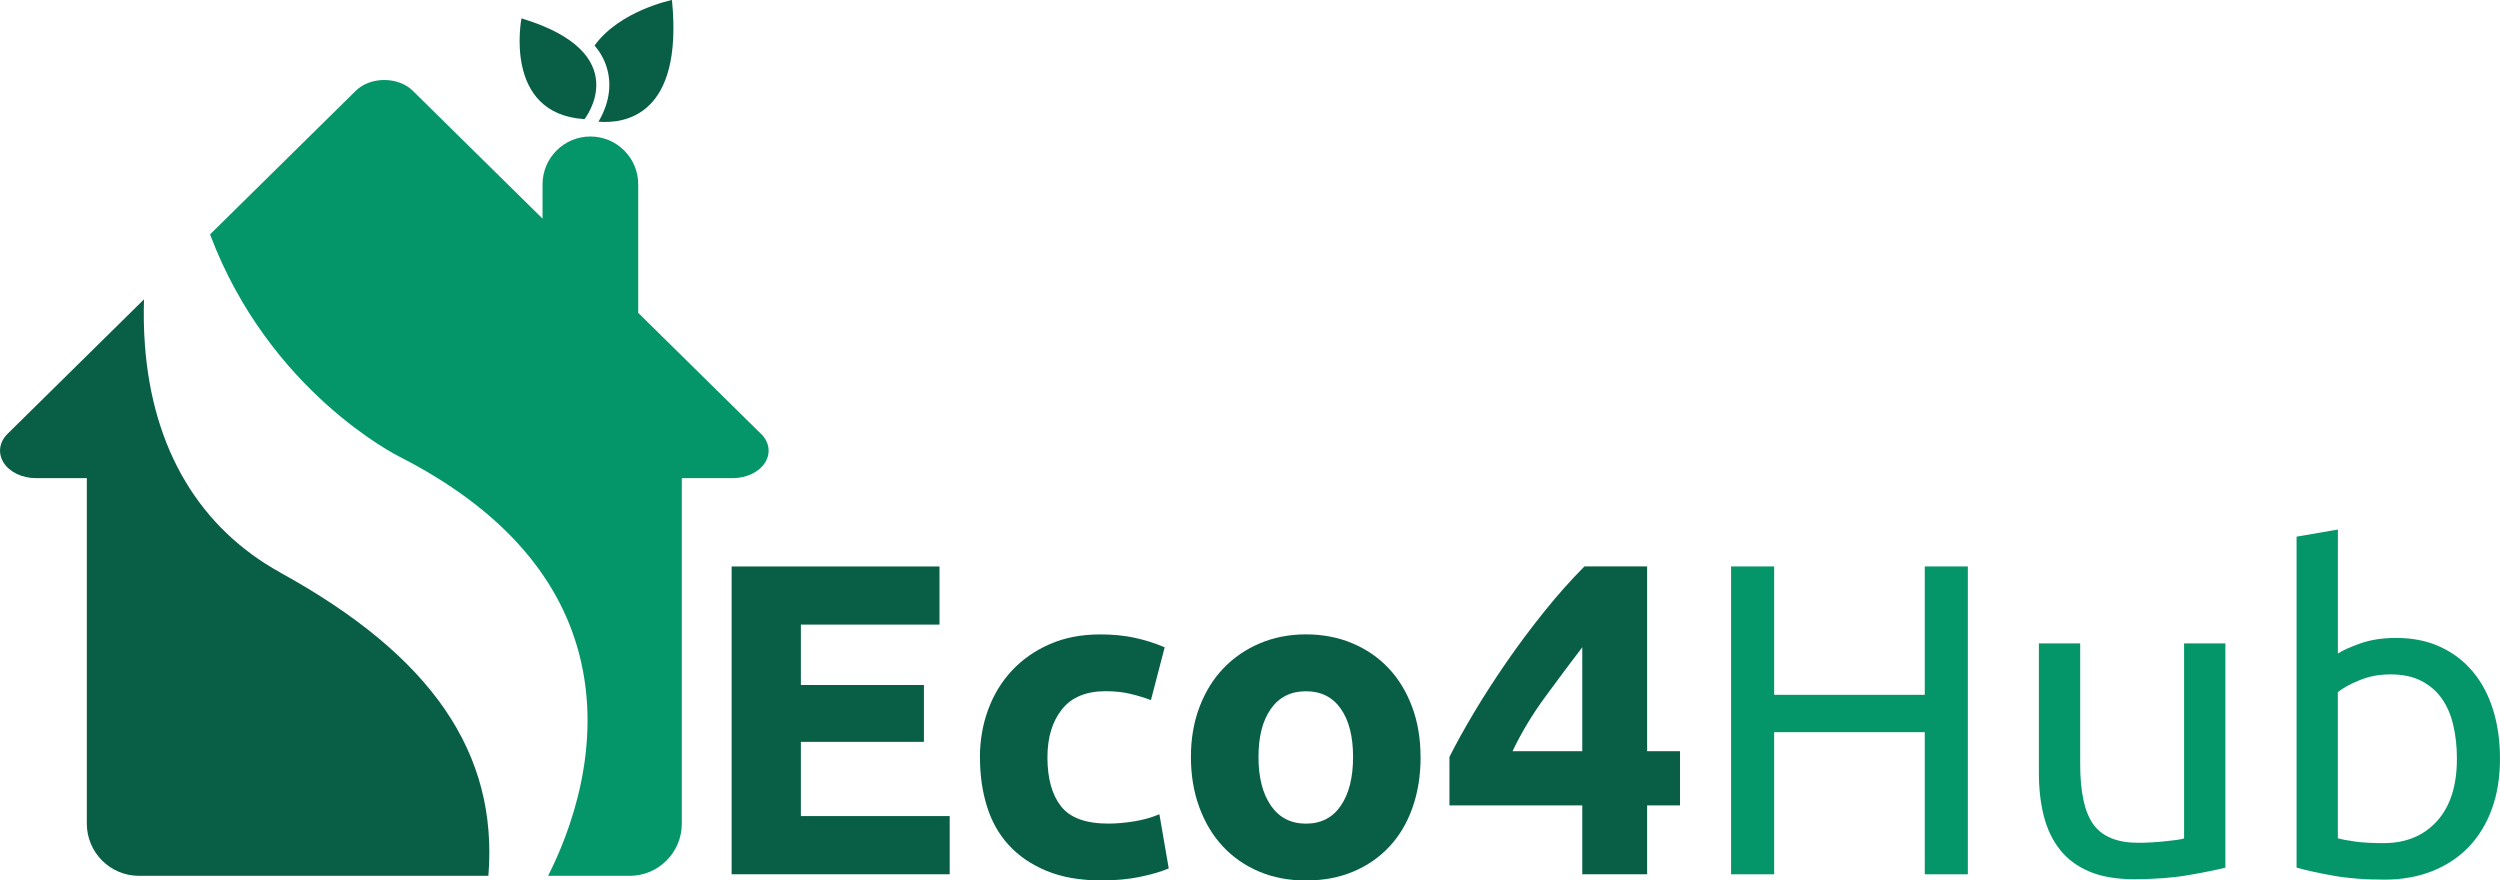<?xml version="1.0" encoding="UTF-8"?>
<svg id="Layer_2" data-name="Layer 2" xmlns="http://www.w3.org/2000/svg" viewBox="0 0 505.35 177.98">
  <defs>
    <style>
      .cls-1 {
        fill: #085f46;
      }

      .cls-1, .cls-2 {
        stroke-width: 0px;
      }

      .cls-2 {
        fill: #049669;
      }
    </style>
  </defs>
  <g id="Layer_1-2" data-name="Layer 1">
    <g>
      <g>
        <path class="cls-1" d="m56.73,115.77c-16.4-9.03-25.89-24.96-27.44-46.06-.24-3.21-.27-6.31-.18-9.2L1.53,87.69c-1.7,1.67-2,3.94-.79,5.85,1.22,1.9,3.74,3.11,6.51,3.11h10.3v69.84c0,5.83,4.72,10.55,10.55,10.55h70.62c2.01-24.86-11.48-44.46-42-61.26Z"/>
        <path class="cls-2" d="m153.82,87.69l-24.81-24.45v-25.98c0-5.34-4.33-9.67-9.67-9.67s-9.67,4.33-9.67,9.67v6.93l-26.27-25.88c-1.37-1.35-3.48-2.14-5.72-2.14s-4.35.79-5.72,2.14l-29.5,29.07c12,31.92,38.06,44.82,38.34,44.96,19.84,10.15,32.03,23.56,36.28,39.87,4.88,18.75-1.95,36.28-6.29,44.83h16.48c5.83,0,10.55-4.72,10.55-10.55v-69.84h10.3c2.77,0,5.29-1.21,6.51-3.11,1.22-1.9.91-4.17-.79-5.85Z"/>
        <path class="cls-1" d="m105.41,3.71s-3.8,19.34,12.75,20.37c0,0,10.53-13.33-12.75-20.37Z"/>
        <path class="cls-1" d="m135.84,0s-10.51,2.11-15.65,9.19c1.13,1.36,1.95,2.82,2.44,4.39,1.51,4.81-.48,9.08-1.66,11.02,5.26.43,17.19-1.12,14.86-24.6Z"/>
      </g>
      <g>
        <path class="cls-1" d="m147.89,176.73v-62.23h42.02v11.76h-28.02v12.21h24.87v11.49h-24.87v15h30.08v11.76h-44.09Z"/>
        <path class="cls-1" d="m198.08,153.11c0-3.41.55-6.63,1.66-9.65,1.11-3.02,2.71-5.66,4.8-7.9,2.09-2.24,4.64-4.03,7.63-5.34,2.99-1.32,6.4-1.98,10.24-1.98,2.51,0,4.82.22,6.91.67,2.09.45,4.13,1.09,6.11,1.93l-2.78,10.68c-1.26-.48-2.63-.9-4.13-1.26-1.5-.36-3.17-.54-5.03-.54-3.95,0-6.9,1.23-8.84,3.68-1.95,2.46-2.92,5.69-2.92,9.7,0,4.25.91,7.54,2.74,9.88,1.83,2.33,5.01,3.5,9.56,3.5,1.62,0,3.35-.15,5.21-.45,1.85-.3,3.56-.78,5.12-1.44l1.89,10.95c-1.56.66-3.5,1.23-5.84,1.71-2.33.48-4.91.72-7.72.72-4.31,0-8.02-.64-11.13-1.93-3.11-1.29-5.67-3.04-7.68-5.25-2.01-2.21-3.47-4.83-4.4-7.86-.93-3.02-1.39-6.3-1.39-9.83Z"/>
        <path class="cls-1" d="m287.16,153.02c0,3.71-.54,7.11-1.62,10.19-1.08,3.08-2.63,5.72-4.67,7.9-2.04,2.19-4.48,3.88-7.32,5.07-2.84,1.2-6.03,1.8-9.56,1.8s-6.63-.6-9.47-1.8c-2.84-1.2-5.28-2.89-7.32-5.07-2.04-2.18-3.62-4.82-4.76-7.9-1.14-3.08-1.71-6.48-1.71-10.19s.58-7.09,1.75-10.15c1.17-3.05,2.78-5.66,4.85-7.81,2.07-2.15,4.52-3.83,7.36-5.03,2.84-1.2,5.94-1.8,9.29-1.8s6.54.6,9.38,1.8c2.84,1.2,5.28,2.87,7.32,5.03,2.03,2.16,3.62,4.76,4.76,7.81,1.14,3.05,1.71,6.44,1.71,10.15Zm-13.65,0c0-4.13-.82-7.38-2.47-9.74-1.65-2.36-4-3.55-7.05-3.55s-5.42,1.18-7.09,3.55c-1.68,2.37-2.51,5.61-2.51,9.74s.84,7.41,2.51,9.83c1.67,2.42,4.04,3.64,7.09,3.64s5.4-1.21,7.05-3.64c1.65-2.42,2.47-5.7,2.47-9.83Z"/>
        <path class="cls-1" d="m332.95,114.5v37.35h6.65v10.95h-6.65v13.92h-13.11v-13.92h-26.85v-9.79c1.32-2.63,2.96-5.61,4.94-8.93,1.98-3.32,4.18-6.73,6.6-10.24,2.42-3.5,4.98-6.93,7.68-10.28,2.69-3.35,5.39-6.38,8.08-9.07h12.66Zm-13.11,16.34c-2.33,3.05-4.82,6.38-7.45,9.97-2.64,3.59-4.85,7.27-6.65,11.04h14.1v-21.01Z"/>
        <path class="cls-2" d="m389.07,114.5h8.71v62.23h-8.71v-28.73h-30.44v28.73h-8.71v-62.23h8.71v25.95h30.44v-25.95Z"/>
        <path class="cls-2" d="m449.86,175.38c-1.92.48-4.45.99-7.59,1.53-3.14.54-6.78.81-10.91.81-3.59,0-6.62-.52-9.07-1.57-2.46-1.05-4.43-2.53-5.93-4.44-1.5-1.92-2.57-4.18-3.23-6.78-.66-2.6-.99-5.49-.99-8.66v-26.22h8.35v24.42c0,5.69.9,9.76,2.69,12.21,1.8,2.46,4.82,3.68,9.07,3.68.9,0,1.83-.03,2.78-.09.96-.06,1.85-.13,2.69-.22.84-.09,1.6-.18,2.29-.27.69-.09,1.18-.19,1.48-.31v-39.42h8.35v45.35Z"/>
        <path class="cls-2" d="m472.58,132.1c1.02-.66,2.56-1.35,4.62-2.07,2.07-.72,4.45-1.08,7.14-1.08,3.35,0,6.33.6,8.93,1.8,2.6,1.2,4.8,2.87,6.6,5.03,1.8,2.16,3.16,4.73,4.09,7.72.93,2.99,1.39,6.29,1.39,9.88,0,3.77-.55,7.17-1.66,10.19-1.11,3.02-2.68,5.58-4.71,7.68-2.04,2.1-4.49,3.71-7.36,4.85-2.87,1.14-6.11,1.71-9.7,1.71-3.89,0-7.33-.27-10.33-.81-2.99-.54-5.45-1.08-7.36-1.62v-66.9l8.35-1.44v25.05Zm0,37.35c.84.24,2.02.46,3.55.67,1.53.21,3.43.31,5.7.31,4.49,0,8.08-1.48,10.77-4.44,2.69-2.96,4.04-7.17,4.04-12.62,0-2.39-.24-4.64-.72-6.73-.48-2.09-1.26-3.91-2.33-5.43-1.08-1.53-2.47-2.72-4.18-3.59-1.71-.87-3.76-1.3-6.15-1.3s-4.37.39-6.29,1.17c-1.92.78-3.38,1.59-4.4,2.42v29.54Z"/>
      </g>
    </g>
  </g>
</svg>